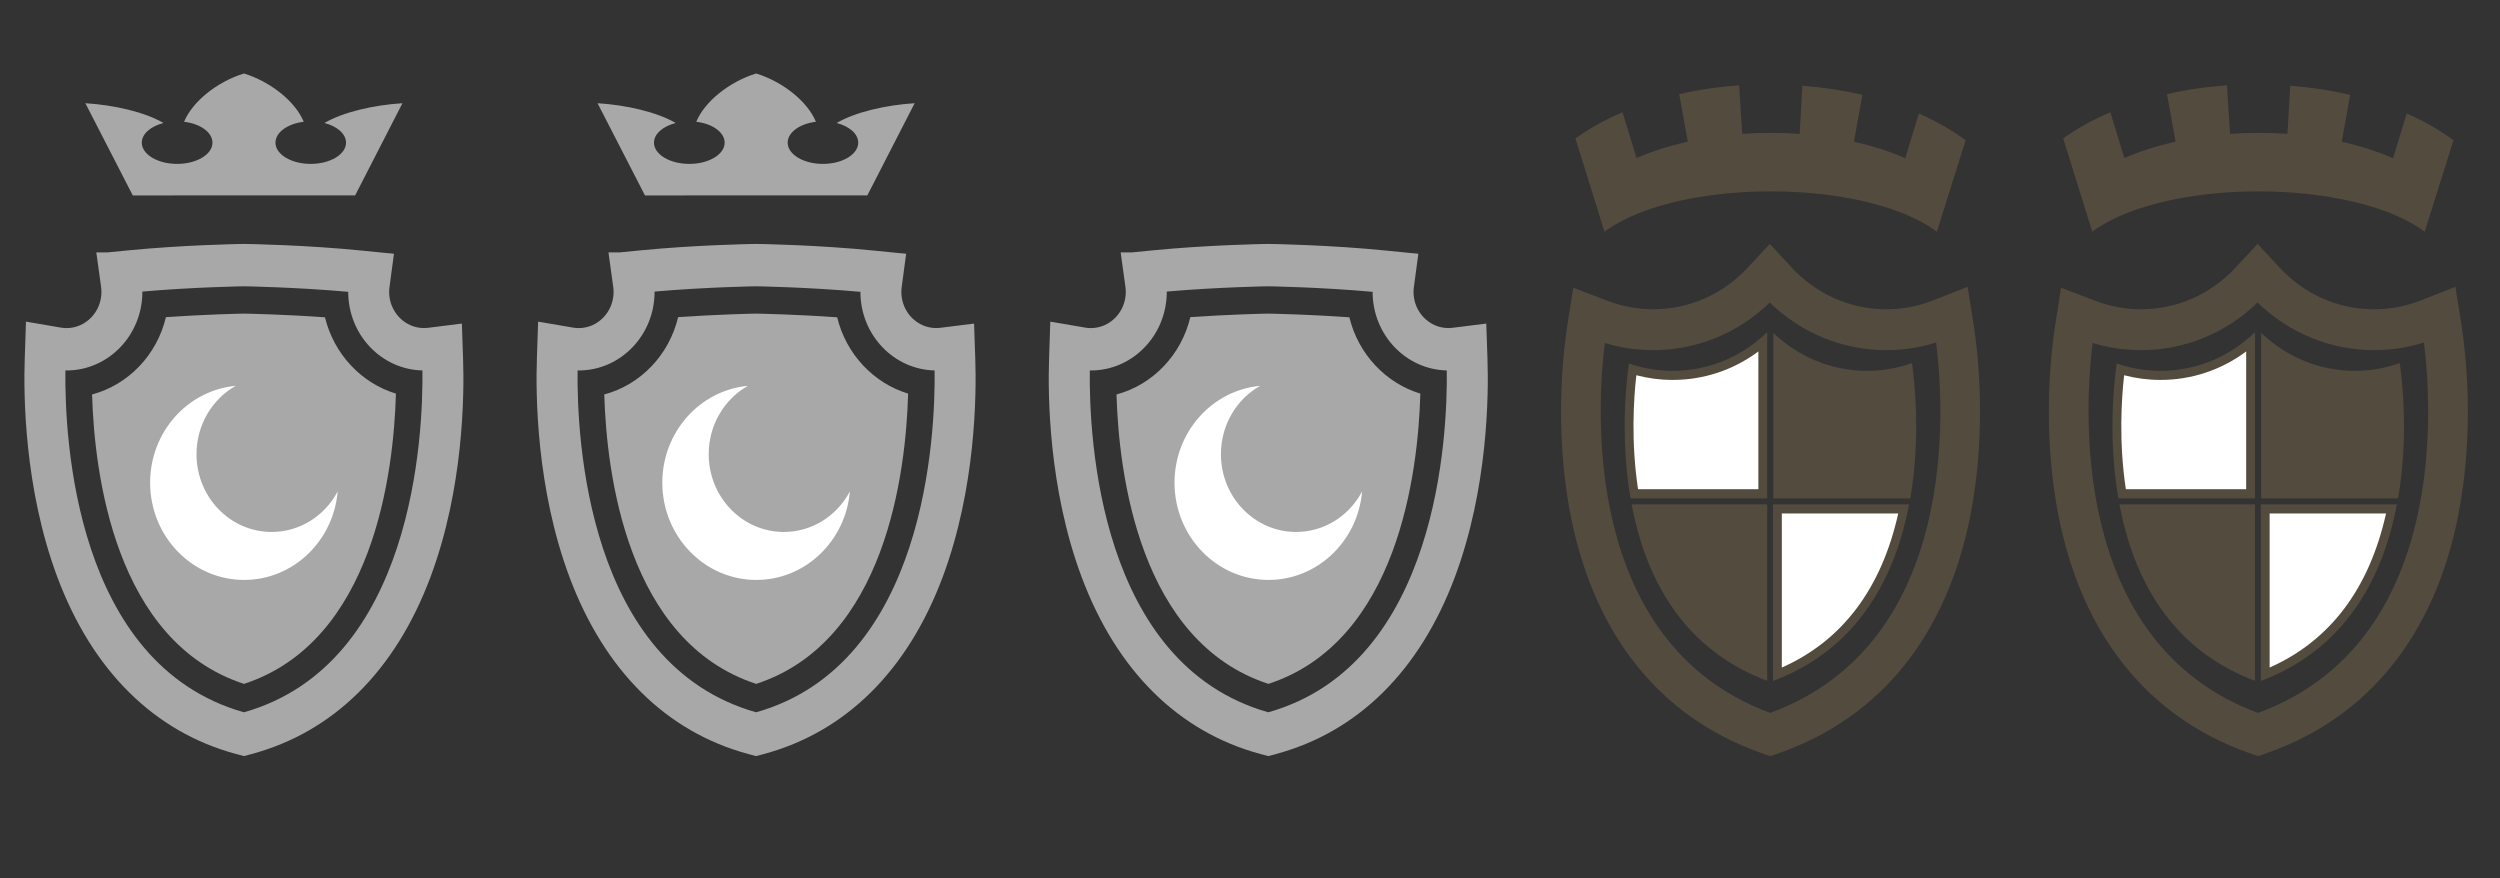 <?xml version="1.0" encoding="utf-8"?>
<!-- Generator: Adobe Illustrator 16.0.3, SVG Export Plug-In . SVG Version: 6.00 Build 0)  -->
<!DOCTYPE svg PUBLIC "-//W3C//DTD SVG 1.1//EN" "http://www.w3.org/Graphics/SVG/1.1/DTD/svg11.dtd">
<svg version="1.1" id="Layer_1" xmlns="http://www.w3.org/2000/svg" xmlns:xlink="http://www.w3.org/1999/xlink" x="0px" y="0px"
	 width="102.5px" height="36px" viewBox="0 0 102.5 36" enable-background="new 0 0 102.5 36" xml:space="preserve">
<rect x="0" y="0" width="102.5" height="36" fill="#333333" stroke="none"/>
<path opacity="0.35" fill="#8C7853" enable-background="new    " d="M72.455,13.617c-1.055,1.025-2.418,1.587-3.875,1.587
	c-0.613,0-1.217-0.102-1.794-0.3c-0.123,0.863-0.353,3.088,0.067,5.53h5.602V13.617L72.455,13.617z"/>
<path opacity="0.35" fill="#8C7853" enable-background="new    " d="M92.455,13.617c-1.055,1.025-2.418,1.587-3.875,1.587
	c-0.613,0-1.217-0.102-1.794-0.3c-0.123,0.863-0.353,3.088,0.067,5.53h5.602V13.617L92.455,13.617z"/>
<path opacity="0.35" fill="#8C7853" enable-background="new    " d="M78.275,20.677h-5.582v7.243
	C76.275,26.576,77.734,23.523,78.275,20.677L78.275,20.677z"/>
<path opacity="0.35" fill="#8C7853" enable-background="new    " d="M98.275,20.677h-5.582v7.243
	C96.275,26.576,97.734,23.523,98.275,20.677L98.275,20.677z"/>
<path opacity="0.35" fill="#8C7853" enable-background="new    " d="M80.919,13.311l-0.248-1.55l-1.422,0.557
	c-0.61,0.241-1.252,0.362-1.907,0.362c-1.479,0-2.859-0.609-3.885-1.714L72.561,10l-0.896,0.965
	c-1.027,1.105-2.408,1.714-3.885,1.714c-0.641,0-1.266-0.116-1.862-0.342l-1.415-0.54l-0.242,1.541
	c-0.148,0.943-0.574,4.301,0.159,7.913c0.983,4.832,3.667,8.155,7.758,9.61l0.296,0.105L72.596,31l0.389-0.139
	c4.119-1.461,6.813-4.803,7.789-9.666C81.499,17.58,81.066,14.247,80.919,13.311z M72.58,29.23
	c-7.771-2.871-7.098-12.639-6.783-15.168c0.641,0.196,1.307,0.294,1.98,0.294c1.791,0,3.48-0.691,4.783-1.952
	c1.303,1.261,2.992,1.952,4.781,1.952c0.695,0,1.381-0.106,2.041-0.313C79.703,16.578,80.396,26.35,72.58,29.23z"/>
<path opacity="0.35" fill="#8C7853" enable-background="new    " d="M100.919,13.311l-0.248-1.55l-1.422,0.557
	c-0.61,0.241-1.252,0.362-1.907,0.362c-1.479,0-2.859-0.609-3.885-1.714L92.561,10l-0.896,0.965
	c-1.027,1.105-2.408,1.714-3.885,1.714c-0.641,0-1.266-0.116-1.862-0.342l-1.415-0.54l-0.242,1.541
	c-0.148,0.943-0.574,4.301,0.159,7.913c0.983,4.832,3.667,8.155,7.758,9.61l0.296,0.105L92.596,31l0.389-0.139
	c4.119-1.461,6.813-4.803,7.789-9.666C101.499,17.58,101.066,14.247,100.919,13.311z M92.58,29.23
	c-7.771-2.871-7.098-12.639-6.783-15.168c0.641,0.196,1.307,0.294,1.98,0.294c1.791,0,3.48-0.691,4.783-1.952
	c1.303,1.261,2.992,1.952,4.781,1.952c0.695,0,1.381-0.106,2.041-0.313C99.703,16.578,100.396,26.35,92.58,29.23z"/>
<path fill="#FFFFFF" d="M72.093,14.409v5.649H67.16c-0.293-1.938-0.18-3.704-0.07-4.673c0.484,0.127,0.984,0.192,1.49,0.192
	C69.854,15.578,71.075,15.168,72.093,14.409"/>
<path fill="#FFFFFF" d="M92.093,14.409v5.649H87.16c-0.293-1.938-0.18-3.704-0.07-4.673c0.484,0.127,0.984,0.192,1.49,0.192
	C89.854,15.578,91.075,15.168,92.093,14.409"/>
<path opacity="0.35" fill="#8C7853" enable-background="new    " d="M78.391,14.886c-0.592,0.211-1.211,0.318-1.841,0.318
	c-1.44,0-2.792-0.552-3.842-1.557v6.787h5.614C78.752,17.943,78.501,15.66,78.391,14.886z"/>
<path opacity="0.35" fill="#8C7853" enable-background="new    " d="M98.391,14.886c-0.592,0.211-1.211,0.318-1.841,0.318
	c-1.44,0-2.792-0.552-3.842-1.557v6.787h5.614C98.752,17.943,98.501,15.66,98.391,14.886z"/>
<path fill="#FFFFFF" d="M77.828,21.052c-0.693,3.095-2.296,5.216-4.773,6.318v-6.318H77.828"/>
<path fill="#FFFFFF" d="M97.828,21.052c-0.693,3.095-2.296,5.216-4.773,6.318v-6.318H97.828"/>
<path opacity="0.35" fill="#8C7853" enable-background="new    " d="M66.896,20.677c0.014,0.066,0.025,0.132,0.039,0.198
	c0.726,3.563,2.582,5.932,5.52,7.04v-7.238H66.896z"/>
<path opacity="0.35" fill="#8C7853" enable-background="new    " d="M86.896,20.677c0.014,0.066,0.025,0.132,0.039,0.198
	c0.726,3.563,2.582,5.932,5.52,7.04v-7.238H86.896z"/>
<path opacity="0.35" fill="#8C7853" enable-background="new    " d="M78.014,8.742c-1.406-0.556-3.322-0.896-5.42-0.896
	s-4.014,0.341-5.412,0.896c-0.529,0.214-1.004,0.463-1.398,0.758l-1.192-3.824c0.554-0.402,1.204-0.764,1.933-1.072l0.572,1.875
	C67.717,6.21,68.428,5.982,69.2,5.81l-0.353-1.949c0.777-0.181,1.598-0.303,2.457-0.362l0.127,1.989
	c0.383-0.027,0.772-0.041,1.174-0.041c0.4,0,0.791,0.014,1.181,0.041L73.9,3.513c0.857,0.068,1.685,0.195,2.457,0.375l-0.346,1.924
	c0.772,0.172,1.484,0.4,2.104,0.676l0.56-1.835c0.725,0.32,1.369,0.689,1.916,1.098L79.412,9.5
	C79.016,9.205,78.536,8.956,78.014,8.742z"/>
<path opacity="0.35" fill="#8C7853" enable-background="new    " d="M98.014,8.742c-1.406-0.556-3.322-0.896-5.42-0.896
	s-4.014,0.341-5.412,0.896c-0.529,0.214-1.004,0.463-1.398,0.758l-1.192-3.824c0.554-0.402,1.204-0.764,1.933-1.072l0.572,1.875
	C87.717,6.21,88.428,5.982,89.2,5.81l-0.353-1.949c0.777-0.181,1.598-0.303,2.457-0.362l0.127,1.989
	c0.383-0.027,0.772-0.041,1.174-0.041c0.4,0,0.791,0.014,1.181,0.041L93.9,3.513c0.857,0.068,1.685,0.195,2.457,0.375l-0.346,1.924
	c0.772,0.172,1.484,0.4,2.104,0.676l0.56-1.835c0.725,0.32,1.369,0.689,1.916,1.098L99.412,9.5
	C99.016,9.205,98.536,8.956,98.014,8.742z"/>
<g display="none">
	<path display="inline" fill="#CFB53B" d="M68.098,11.729l-0.135-0.655l-0.65-0.267c-0.096-0.037-0.976-0.387-2.674-0.85
		c-1.76-0.48-4.481-0.904-4.596-0.922l-0.218-0.034l-0.216,0.034c-0.114,0.018-2.827,0.439-4.596,0.922
		c-1.705,0.465-2.582,0.813-2.677,0.852l-0.409,0.166l-0.238,0.1l-0.135,0.652c-0.023,0.111-0.558,2.756,0.088,6.606
		c0.586,3.513,2.313,8.749,7.201,13.747l0.624,0.639L59.762,33l1.045-0.92c4.889-4.998,6.614-10.234,7.202-13.747
		C68.65,14.494,68.12,11.839,68.098,11.729z M59.825,30.617c-7.776-8.205-6.81-16.876-6.574-18.355
		c0.339-0.123,1.086-0.38,2.25-0.697c1.513-0.412,3.881-0.798,4.324-0.869c0.437,0.07,2.817,0.459,4.323,0.869
		c1.164,0.316,1.91,0.573,2.25,0.697C66.628,13.737,67.581,22.432,59.825,30.617z"/>
	<path display="inline" fill="#CFB53B" d="M59.827,28.961c-5.824-6.747-5.771-13.531-5.528-15.911
		c0.376-0.122,0.881-0.276,1.52-0.45c1.305-0.355,3.348-0.702,4.009-0.811c0.717,0.117,2.722,0.46,4.01,0.811
		c0.638,0.174,1.142,0.328,1.519,0.449C65.59,15.435,65.633,22.23,59.827,28.961z"/>
	<path display="inline" fill="#FFFFFF" d="M56.561,20.936l2.097-0.563l1.149,1.993l1.111-1.925l2.206,0.591l-0.569-2.128
		l2.021-1.168l-1.937-1.117l0.606-2.272l-2.177,0.584l-1.191-2.064l-1.188,2.058l-2.153-0.577l0.575,2.146l-2.035,1.176l2.044,1.18
		L56.561,20.936z M59.841,14.989c1.496,0,2.714,1.217,2.714,2.714c0,1.495-1.218,2.711-2.714,2.711
		c-1.495,0-2.712-1.216-2.712-2.711C57.129,16.206,58.346,14.989,59.841,14.989z"/>
	<path display="inline" fill="#FFFFFF" d="M59.824,19.382c0.924,0,1.675-0.751,1.675-1.675s-0.751-1.676-1.675-1.676
		s-1.676,0.752-1.676,1.676S58.9,19.382,59.824,19.382z"/>
	<path display="inline" fill="#CFB53B" d="M53.764,9l-0.086-0.547c2.233-1.928,10.299-1.879,12.316-0.02L65.881,8.98
		C63.393,7.12,56.467,7.059,53.764,9z M52.639,5.618c-0.018,0.007-0.041,0.011-0.041,0.011c-0.896,0.223-1.102-1.329-0.146-1.345
		c0.51-0.012,0.874,0.708,0.532,1.069c0.488,0.559,1.506,0.871,2.272,0.42c0.546-0.317,0.897-1.189,0.705-1.875
		c-0.335-0.01-0.603-0.299-0.603-0.66c0-0.89,1.283-0.894,1.283-0.024c0,0.258-0.125,0.396-0.283,0.578
		c0.289,0.619,1.125,1.238,1.953,1.117C59.041,4.8,59.62,3.97,59.62,3.322C58.956,3.083,59.104,2.025,59.818,2
		c0.723-0.017,0.894,1.07,0.205,1.322c0.058,0.686,0.779,1.491,1.49,1.587c0.664,0.089,1.537-0.474,1.801-1.117
		c-0.433-0.397-0.183-1.184,0.408-1.197c0.834-0.017,0.856,1.358-0.006,1.358c-0.25,0.655,0.396,1.544,0.903,1.833
		c0.58,0.324,1.584,0.15,2.01-0.391c-0.228-0.432,0.085-0.984,0.563-0.997c1.011-0.018,0.716,1.707-0.233,1.317
		c-0.437,0.69-0.681,1.405-0.853,2.221c-2.521-1.778-9.854-1.916-12.52,0C53.4,6.92,53.206,6.458,52.639,5.618z"/>
</g>
<path fill="#A8A8A8" d="M18.986,14.698l-0.049-1.432l-1.374,0.173c-0.062,0.008-0.12,0.012-0.176,0.012
	c-0.79,0-1.432-0.665-1.432-1.481c0-0.064,0.005-0.136,0.015-0.207l0.182-1.36l-0.426-0.04l-0.893-0.089
	c-2.239-0.226-4.557-0.27-4.822-0.273h-0.03c-0.248,0.004-2.483,0.045-4.699,0.262l-0.88,0.086H3.949l0.195,1.409
	c0.01,0.072,0.015,0.144,0.015,0.213c0,0.816-0.643,1.481-1.431,1.481c-0.078,0-0.157-0.007-0.237-0.021l-1.426-0.244l-0.05,1.493
	c-0.053,1.487-0.026,5.339,1.335,8.978c1.438,3.841,3.973,6.351,7.329,7.256L10,31l0.321-0.086c3.354-0.905,5.887-3.41,7.325-7.245
	C19.008,20.035,19.038,16.186,18.986,14.698z M5.837,11.97c0-0.005,0-0.011,0-0.016c2.086-0.183,4.146-0.216,4.156-0.216
	c0.023,0,2.149,0.034,4.284,0.227c0,0.001,0,0.003,0,0.005c0,1.751,1.358,3.181,3.042,3.218C17.351,17.783,16.977,27.23,10,29.204
	c-6.934-1.962-7.352-11.243-7.319-14.016c0.016,0,0.031,0.001,0.047,0.001C4.442,15.189,5.837,13.744,5.837,11.97z"/>
<path fill="#A8A8A8" d="M39.986,14.698l-0.049-1.432l-1.374,0.173c-0.062,0.008-0.12,0.012-0.176,0.012
	c-0.79,0-1.432-0.665-1.432-1.481c0-0.064,0.005-0.136,0.015-0.207l0.182-1.36l-0.426-0.04l-0.893-0.089
	c-2.239-0.226-4.557-0.27-4.822-0.273h-0.032c-0.248,0.004-2.483,0.045-4.699,0.262l-0.88,0.086h-0.453l0.195,1.409
	c0.01,0.072,0.015,0.144,0.015,0.213c0,0.816-0.643,1.481-1.431,1.481c-0.078,0-0.157-0.007-0.237-0.021l-1.426-0.244l-0.05,1.493
	c-0.053,1.487-0.026,5.339,1.335,8.978c1.438,3.841,3.973,6.351,7.329,7.256L31,31l0.321-0.086c3.354-0.905,5.887-3.41,7.325-7.245
	C40.008,20.035,40.038,16.186,39.986,14.698z M26.837,11.97c0-0.005,0-0.011,0-0.016c2.086-0.183,4.146-0.216,4.156-0.216
	c0.023,0,2.149,0.034,4.284,0.227c0,0.001,0,0.003,0,0.005c0,1.751,1.358,3.181,3.042,3.218C38.351,17.783,37.977,27.23,31,29.204
	c-6.934-1.962-7.352-11.243-7.319-14.016c0.016,0,0.031,0.001,0.047,0.001C25.442,15.189,26.837,13.744,26.837,11.97z"/>
<path fill="#A8A8A8" d="M60.986,14.698l-0.049-1.432l-1.375,0.173c-0.062,0.008-0.119,0.012-0.176,0.012
	c-0.789,0-1.432-0.665-1.432-1.481c0-0.064,0.005-0.136,0.016-0.207l0.182-1.36l-0.426-0.04l-0.894-0.089
	c-2.239-0.226-4.558-0.27-4.821-0.273h-0.033c-0.248,0.004-2.482,0.045-4.699,0.262L46.4,10.349h-0.453l0.195,1.409
	c0.01,0.072,0.015,0.144,0.015,0.213c0,0.816-0.644,1.481-1.431,1.481c-0.078,0-0.158-0.007-0.238-0.021l-1.426-0.244l-0.049,1.493
	c-0.054,1.487-0.027,5.339,1.334,8.978c1.438,3.841,3.973,6.351,7.33,7.256L52,31l0.32-0.086c3.354-0.905,5.888-3.41,7.326-7.245
	C61.008,20.035,61.038,16.186,60.986,14.698z M47.837,11.97c0-0.005,0-0.011,0-0.016c2.086-0.183,4.146-0.216,4.156-0.216
	c0.022,0,2.149,0.034,4.284,0.227c0,0.001,0,0.003,0,0.005c0,1.751,1.357,3.181,3.041,3.218C59.352,17.783,58.977,27.23,52,29.204
	c-6.934-1.962-7.352-11.243-7.318-14.016c0.016,0,0.03,0.001,0.047,0.001C46.441,15.189,47.837,13.744,47.837,11.97z"/>
<path fill="#A8A8A8" d="M13.324,13.01c-1.667-0.12-3.136-0.148-3.326-0.152c-0.22,0.004-1.621,0.035-3.195,0.145
	c-0.367,1.548-1.539,2.773-3.028,3.17c0.095,3.248,0.938,10.14,6.229,11.866c5.309-1.734,6.139-8.667,6.229-11.901
	C14.807,15.707,13.686,14.506,13.324,13.01z"/>
<path fill="#A8A8A8" d="M34.324,13.01c-1.667-0.12-3.136-0.148-3.326-0.152c-0.22,0.004-1.621,0.035-3.195,0.145
	c-0.367,1.548-1.539,2.773-3.028,3.17c0.095,3.248,0.938,10.14,6.229,11.866c5.309-1.734,6.139-8.667,6.229-11.901
	C35.807,15.707,34.686,14.506,34.324,13.01z"/>
<path fill="#A8A8A8" d="M55.324,13.01c-1.667-0.12-3.137-0.148-3.326-0.152c-0.221,0.004-1.621,0.035-3.195,0.145
	c-0.367,1.548-1.539,2.773-3.027,3.17c0.095,3.248,0.938,10.14,6.229,11.866c5.309-1.734,6.139-8.667,6.229-11.901
	C56.807,15.707,55.686,14.506,55.324,13.01z"/>
<path fill="#FFFFFF" d="M10.009,23.777c-2.128,0-3.854-1.783-3.854-3.986c0-2.082,1.542-3.789,3.508-3.971
	c-0.957,0.541-1.606,1.592-1.606,2.801c0,1.762,1.379,3.189,3.081,3.189c1.168,0,2.185-0.672,2.707-1.662
	C13.67,22.184,12.02,23.777,10.009,23.777z"/>
<path fill="#FFFFFF" d="M31.009,23.777c-2.128,0-3.854-1.783-3.854-3.986c0-2.082,1.542-3.789,3.508-3.971
	c-0.957,0.541-1.606,1.592-1.606,2.801c0,1.762,1.379,3.189,3.081,3.189c1.168,0,2.185-0.672,2.707-1.662
	C34.67,22.184,33.02,23.777,31.009,23.777z"/>
<path fill="#FFFFFF" d="M52.009,23.777c-2.128,0-3.854-1.783-3.854-3.986c0-2.082,1.543-3.789,3.509-3.971
	c-0.957,0.541-1.606,1.592-1.606,2.801c0,1.762,1.379,3.189,3.082,3.189c1.168,0,2.184-0.672,2.707-1.662
	C55.67,22.184,54.02,23.777,52.009,23.777z"/>
<path fill="#A8A8A8" d="M5.444,8.013L3.5,4.232c1.175,0.073,2.429,0.359,3.204,0.811C6.183,5.176,5.813,5.487,5.813,5.85
	c0,0.479,0.649,0.87,1.45,0.87c0.8,0,1.448-0.392,1.448-0.87c0-0.426-0.5-0.779-1.164-0.857c0.341-0.826,1.354-1.643,2.455-1.98
	c1.097,0.338,2.113,1.154,2.45,1.98c-0.658,0.078-1.158,0.432-1.158,0.857c0,0.479,0.648,0.87,1.443,0.87
	c0.801,0,1.45-0.392,1.45-0.87c0-0.362-0.364-0.674-0.886-0.807c0.77-0.451,2.024-0.737,3.199-0.811l-1.94,3.78L5.444,8.013
	L5.444,8.013z"/>
<path fill="#A8A8A8" d="M26.444,8.013L24.5,4.232c1.175,0.073,2.429,0.359,3.204,0.811c-0.521,0.133-0.891,0.444-0.891,0.807
	c0,0.479,0.649,0.87,1.45,0.87c0.8,0,1.448-0.392,1.448-0.87c0-0.426-0.5-0.779-1.164-0.857c0.341-0.826,1.354-1.643,2.455-1.98
	c1.097,0.338,2.113,1.154,2.45,1.98c-0.658,0.078-1.158,0.432-1.158,0.857c0,0.479,0.648,0.87,1.443,0.87
	c0.801,0,1.45-0.392,1.45-0.87c0-0.362-0.364-0.674-0.886-0.807c0.77-0.451,2.024-0.737,3.199-0.811l-1.94,3.78L26.444,8.013
	L26.444,8.013z"/>
</svg>
